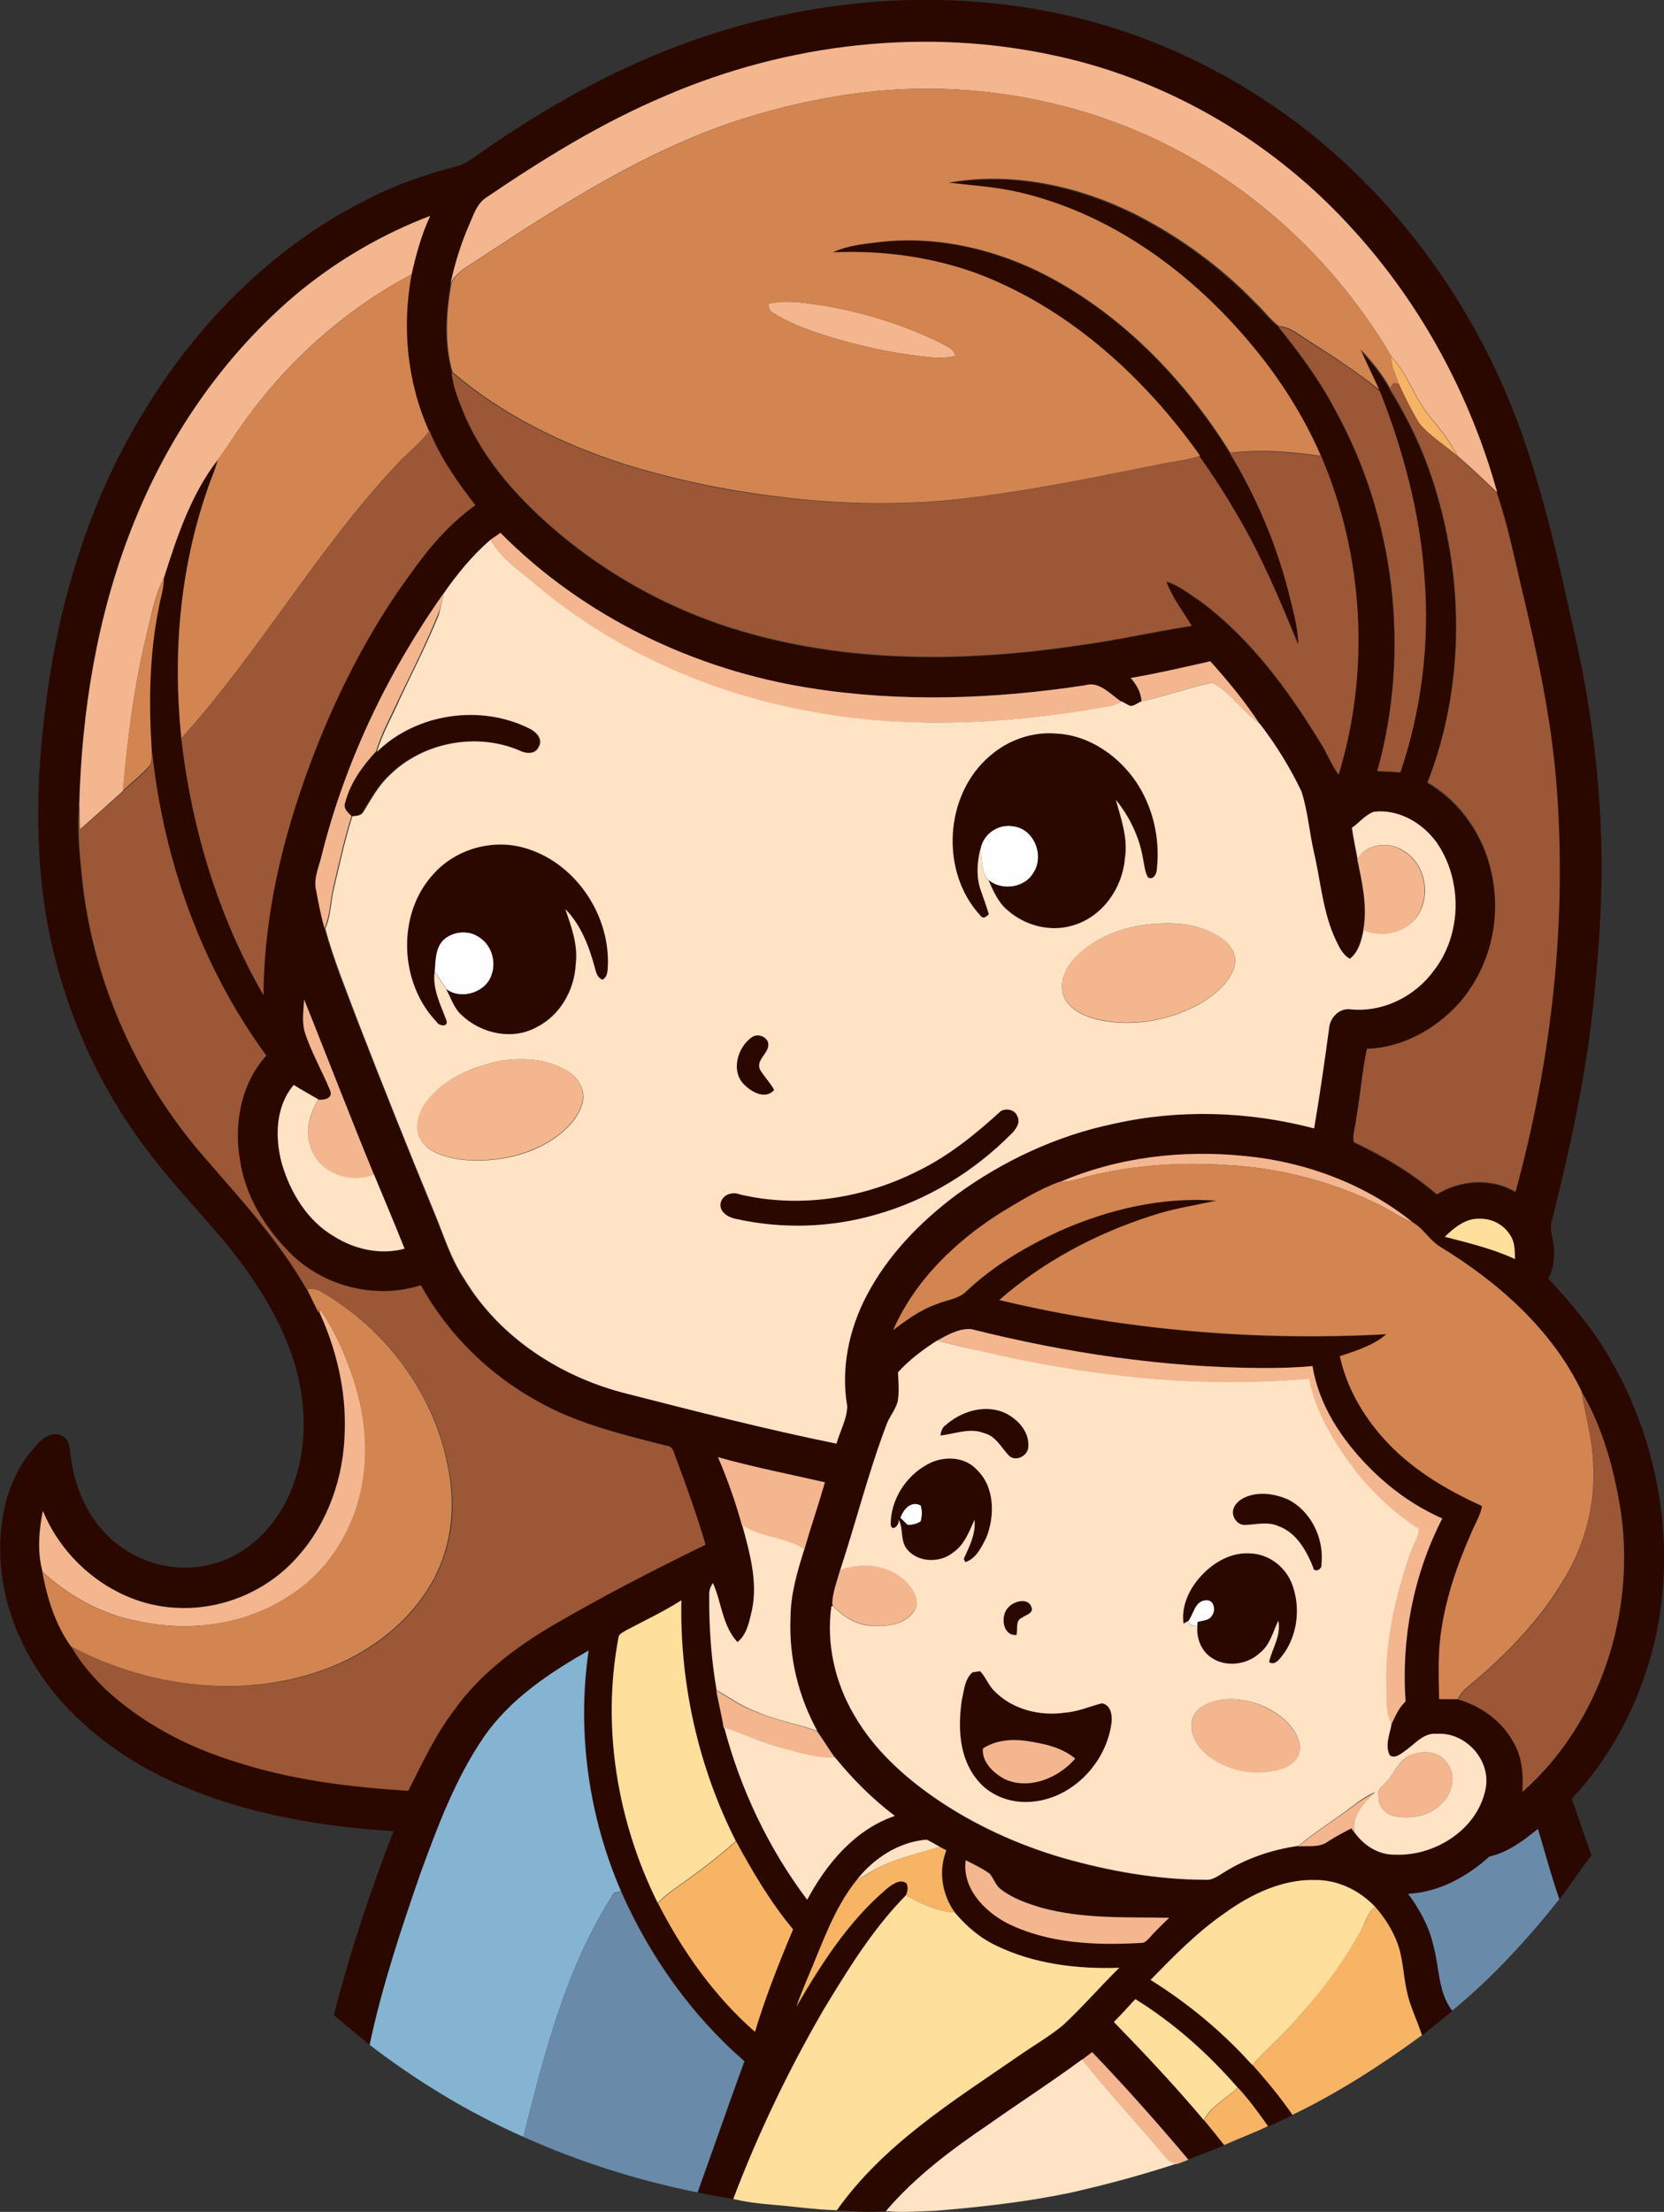 <?xml version="1.0" encoding="iso-8859-1"?>
<!-- Generator: Adobe Illustrator 19.2.0, SVG Export Plug-In . SVG Version: 6.00 Build 0)  -->
<svg version="1.1" id="Layer_1" xmlns="http://www.w3.org/2000/svg" xmlns:xlink="http://www.w3.org/1999/xlink" x="0px" y="0px"
	 viewBox="0 0 589.8 783.7" enable-background="new 0 0 589.8 783.7" xml:space="preserve">
<rect x="0" y="0" width="589.8" height="783.7" fill="#333333" stroke="none"/>
<path fill="#FEFEFE" d="M347.4,301.1c0.8-5.6,6.5-9.5,12-8.3c7.3,1.1,10.8,10.5,6.9,16.4c-3.1,5.4-11.2,6.6-15.9,2.7
	C347.7,309,348.3,304.7,347.4,301.1z"/>
<path fill="#FEFEFE" d="M157.2,333c3.3-3,8.7-3.6,12.5-1.1c4.5,2.6,6.4,8.4,4.7,13.3c-1.9,6.4-10.7,9.2-16,5.4
	c-1.6-2.1-2.9-4.4-4.3-6.5C154.4,340.3,154.3,335.9,157.2,333z"/>
<path fill="#FEFEFE" d="M319.1,537.8c1.1-3,3.8-6.3,7.3-4.4c0.5,1.9,0.4,3.7,0,5.6c-1.4,1-3,1.3-4.7,1.3
	C320.8,539.5,320,538.6,319.1,537.8z"/>
<path fill="#FEFEFE" d="M421.3,574.2c1.8-2.5,2.3-7,6.1-7.2c3-0.3,3.7,3.5,2.2,5.5c-1,1.9-3.3,1.7-5.1,2.3c0,0.3-0.1,1-0.1,1.4
	C423,575.9,421.3,576,421.3,574.2z"/>
<g>
	<g>
		<path fill="#2A0800" d="M246.3,14.1c44.4-15.6,93.4-18.9,139-6.9c35.2,9.3,67.8,27.9,94.1,53.1c28.2,27,49.4,61.1,61.7,98.2
			c7.6,22.6,12.5,45.9,17.7,69.2c4.5,20.3,7.3,40.9,8.4,61.6c1.3,22.7-0.2,45.5-2.6,68.1c-2.8,25.4-8.3,50.3-14.5,75
			c-1.2,3.3,0.6,6.6,0.7,9.9c0.2,3.7-0.2,7.5-2,10.7c8.2,8.9,16.2,18.2,22.1,28.8c18.6,32.1,24.3,71.9,13.5,107.5
			c-5.4,17.7-14.5,34.5-27.3,48c2.4,6.6,4.5,13.4,7,20c-3.9,5.1-7.4,10.5-11.3,15.6c-2.9-8.2-5.1-16.6-7.6-24.9
			c-5.2,4.2-10.6,8.3-17.2,9.8c-8,7.1-17.8,12.6-28.7,13.2c4.1,5.5,7.5,11.7,9,18.5c2.1,7.6,1.6,16.3,6.6,22.9
			c-3.6,2.9-7.1,5.9-10.8,8.7c-1.7-5.3-4.3-10.3-5.4-15.8c-1.3-5.9-1.3-12-3.6-17.6c-1.8-4.4-4.4-8.5-7.6-12.1
			c-5.4-5.8-13-9.6-21-9.5c-11.9-0.4-23,5-32.4,11.8c-9.7,6.7-17.9,15.2-26.1,23.6c13.4,8.2,25.6,18.4,36,30.1
			c5.1,5.7,9.9,11.6,14.2,17.8c-2.9,1.3-5.7,2.7-8.5,4.1c-0.2-0.3-0.6-0.9-0.9-1.2c-3.1-4.4-6.3-8.7-9.9-12.6
			c-10.5-12.1-22.7-22.9-36.3-31.4c-2.5,2.8-5,5.5-7.6,8.1c11,11.3,21.8,22.7,31.9,34.8c2.5,2.9,4.8,5.8,7.1,8.8
			c-4.1,2-8.5,3.3-12.7,5.1c-11-13-22.3-25.8-34.1-38.1c-1.2,0.9-2.4,1.8-3.6,2.7c-10.8,7.9-21.9,15.1-32.8,22.8
			c-13.3,9-26.3,18.7-36.8,30.9c-5.7,0.5-11.5,0.1-17.2-0.3c16.5-23.3,41.1-38.5,64.2-54.5c5.2-3.8,10.9-7,15.9-11
			c7-6.5,13.2-13.7,20-20.4c-14.8,0.5-30.1-1.3-43.5-7.8c-5.8-2.7-10.7-6.9-14.8-11.8c-4.6-6.3-5.9-14.7-3-22
			c-0.8-0.5-1.6-0.9-2.4-1.3c-1.5-0.9-3-1.9-4.6-2.5c-9.8,0.8-18.6,6.5-24.6,14.1c-8.3,10.3-12.4,23.1-17.6,35
			c-1.3,3.3-2.8,6.6-3.9,10c8.9-15.2,18.6-30.3,32.1-41.8c1.8-1.4,4.6-3.6,6.9-1.8c0.7,1.3,0.4,2.8-0.2,4.2
			c-11.7,11.8-20.5,26.2-29.1,40.4c-12.5,21.5-23.3,44-32,67.3c-4.3-0.8-8.6-1.4-12.8-2.4c5.5-15.5,10.9-31.1,16.6-46.5
			c-18.9-16.4-33.6-37.3-43.7-60.1c-11.6-26.7-15.8-56.5-11.5-85.3c-13.9,8-27.8,17.2-37.1,30.6c-10.2,14.8-16.5,31.7-22.5,48.5
			c-6.9,20-13.6,40-18,60.7c-4.3-3.6-8.6-7.2-12.9-10.7c5.7-22.1,12.9-43.9,21.2-65.2c-23.9-1.5-47.8-5.3-70.2-14.1
			c-14.8-5.7-28.7-13.8-40.4-24.6c-15.7-14.4-26.9-34.2-28.6-55.6c-1.2-15.2,2.1-31.9,13.2-43c2-2.4,5.5-4.5,8.6-2.7
			c2.5,1.2,2.6,4.3,2.9,6.6c1.4,12.8,7.5,25.7,18.4,33c9.4,6.7,22,8.9,33.1,5.4c11.6-3.4,20.7-12.7,25.7-23.5
			c6.7-14.4,6.8-31.2,2.5-46.3c-5.4-18.1-16.3-34-28.6-48.2c-10-11.4-20.3-22.6-28.9-35.1c-13.2-19.1-22.7-40.6-28.2-63.2
			c-6.9-28.6-6.6-58.5-2.8-87.5c4.5-36.5,15.4-72.6,34.7-104c18.7-31,45.1-57.8,77.4-74.4c10.5-5.6,21.7-9.6,33.2-12.6
			c3.1-0.6,5.5-2.6,8-4.3C193.3,38,218.9,23.6,246.3,14.1z M236,33.9c-22.6,9.6-43.5,22.4-63.8,36.2c-3.4,2.3-4.5,6.5-6.1,10
			c-2.9,6.5-4.9,13.4-6.4,20.3c-1.8,10.3-2.5,21.4,0.4,31.5c0.4,5.3,2.6,10.3,4.5,15.3c7.2,16.8,20,30.5,33.8,42.2
			c16.8,14,36.2,24.9,56.9,32c40.8,13.9,84.9,13.7,127.1,7.4c13.4-1.8,26.6-4.8,39.9-6.9c-3.1-5.2-6.9-10-9-15.7
			c4.5,1.3,8.1,4.4,12,6.9c17.7,13.1,31,31.2,42.4,49.8c2.5,3.8,4,8.1,6.7,11.7c11.3-36.8,8.9-77.5-6.2-112.8l-0.3,0
			c-7.5-17.3-18.4-33.1-31.2-46.9c-20.3-21.9-46.1-39.4-75.4-46.4c-8.3-2-16.9-2.5-25.4-3.5c22.3-4,45.6,1,65.7,10.9
			c16.1,8.1,30.8,18.8,43.3,31.8c2.8,2.6,5,5.8,8.1,8.1c7.3,9.2,14.4,18.6,19.9,29c21.5,38.6,27.1,85.9,15.2,128.5
			c2.7,0.1,5.5,0.3,8.2,0.4c7.5-22.2,10.4-45.9,8.5-69.2c-1.5-22.6-7.5-44.8-15.8-65.8l-0.4-0.3c-2.2-4.8-4.5-9.6-6.7-14.4
			c4,4.2,7.7,8.7,10.5,13.8c5.4,8.8,10.1,18.1,13.7,27.8c12.9,35.8,13.7,76.3-0.2,111.9c12.9,7.4,21.5,21.4,23.4,36
			c2.3,15.1-2.3,31.1-12.5,42.5c-8.2,9.1-20,15.4-32.4,15.9c-1.8,8.2-2.3,16.5-3.8,24.8c-0.2,2.7-1.4,5.5-0.8,8.2
			c10.5,4.9,20.6,10.8,29.4,18.5c8.4-5.2,19.3-6,27.9-0.9c12.9-47.2,18.4-96.6,14.4-145.4c-1.9-23.2-6.9-45.9-12.3-68.5
			c-2.7-11.3-5-22.9-8.8-33.8c-9.5-34.2-26.8-66.4-50.7-92.7c-27.6-30.9-65-53.2-105.6-62C328.3,9.5,279.2,15.3,236,33.9z
			 M105.8,103.6c-26.6,22.2-46.7,51.6-59.3,83.7c-12.1,31.1-17.6,64.5-18.5,97.8c-0.9,9.1,0.2,18.3,1.1,27.4
			c4.1,36.2,19.8,70.9,43.9,98.2c12.6,14.6,25.8,29.1,35.5,45.9l0.3,0c1.4,2.9,2.8,5.8,4.4,8.5c6,13.1,9.5,27.6,8.9,42.1
			c-0.3,16.2-6,32.6-17,44.7c-10.4,11.6-26.1,18.4-41.7,17.8c-21.1-0.6-40.4-15.1-48.3-34.4c-1.4,7-2.1,14.6-0.1,21.6
			c1.7,9.3,4.6,18.8,10.2,26.5c3.1,5.6,7.5,10.5,12,15c12.9,11.9,28.7,20.3,45.4,25.5c20,6.5,41,9.2,61.9,10.5
			c5-9.8,9.6-19.8,16.3-28.6c9-12.5,21.4-21.9,34.4-29.7c17.8-10.4,36.2-19.9,54.7-28.9c-3.1-10.5-6.8-20.8-10.6-31
			c-0.7-1.6-0.9-3.9-3.1-4c-15.7-4.1-31.8-7.8-46-15.9c-17.2-9.5-31.7-23.8-41.2-41c-16.3,5.3-35.1,0.3-46.9-12
			c-8.6-8.8-15.3-19.9-17.2-32.2c-2.3-12.9,0.3-27.3,9.3-37.2c-23-31.4-36.4-69.2-40.5-107.8c-1.1-17-0.9-34.1,2.5-50.9
			c0.6-3.5,1.7-6.9,1.8-10.5c4.6-14.6,9.5-29.7,19.1-41.9c-1,3.9-2.7,7.5-3.9,11.3c-9.6,28-12.1,58.2-9,87.5
			c3.6,31.8,13.1,63.1,29.1,90.9c0.2-32.9,9.1-65.2,21.9-95.4c8.1-19,18.1-37.3,30.3-54c6.5-9.1,13.8-17.7,22.9-24.2
			c-6.4-8.2-12.3-16.8-16.3-26.4l-0.1,0.2c-7.8-17.4-9.7-37-6.2-55.6c1.5-7.1,3.5-14.1,6.6-20.7C135.6,82.9,119.8,92.1,105.8,103.6z
			 M173.9,191.2c-6.4,5.5-11.8,12.1-16.6,19c-19.7,27.8-34.7,59.1-43.1,92.2c-0.9,4.4-3.3,8.8-2.1,13.4c0.8,4.4,1.7,8.9,2.9,13.2
			c3,11,7.3,21.7,11.4,32.4c8.8,22.7,17.9,45.3,27.1,67.8c3.4,8.1,6,16.7,10.9,24.1C177,474,198.8,488,222,493.8
			c24.7,6.3,49.4,12.7,74.3,17.7c1.2-4.4,3.7-8.6,3.8-13.2c-2.3-13.4,0.7-27.3,6.9-39.3c7.5-14.2,18.9-26,31.7-35.6
			c16.5-12.1,35.5-21,55.7-25.2c23.4-5.3,48-4.4,71.2,1.6c2-11.8,3.7-23.6,5.3-35.5c0.3-3.7,3.6-7.2,7.5-6.7
			c11.5,1.2,23-4.5,29.7-13.8c9.9-12.8,10.1-31.9,1-45.2c-5-7.1-13.5-12.1-22.3-11c-3.1,1.1-5.1,3.9-7.8,5.7c0.6,3.7,1.3,7.4,2,11
			c1.7,8.3,3.7,16.8,2.1,25.3c-0.8,3.7-1.8,7.6-4.8,10.1c-2.6-1.4-3.8-4.1-5-6.6c-4.5-9.7-5.3-20.5-7.7-30.8
			c-1.7-7.3-2.2-14.8-4.5-21.9c-4-8.4-9-16.5-14.7-23.9c-5.1-7.9-11.2-15.2-17.5-22.2c-9.4,2.1-18.7,4.3-28.2,5.9
			c2,2.4,3.7,5.1,3.8,8.4c-1.4,0.5-2.6,1.7-4.1,1.6c-1.1-0.5-2-1.1-3-1.6c-3.9-2.5-7.7-7.4-12.9-5.8c-32.1,4.9-65.1,6.1-97.3,1
			c-41.1-6.4-80.6-25.4-109.9-55C176.2,189.5,175,190.4,173.9,191.2z M107.9,365.3c2.3,7.4,6.3,14.1,9.2,21.3c0.9,2.6-2.4,3.2-4.3,3
			c-2.9-1.7-5.9-3.3-8.7-5.1c-6.5,7.6-6.7,18.6-4.2,27.9c3,10.4,9.1,20.3,18.6,25.9c7.3,4.6,16.5,6.5,24.9,4.3
			c-3.5-8.8-7.2-17.5-10.8-26.2c-8.5-20.6-16.6-41.4-24.8-62.2C107.7,357.8,107,361.6,107.9,365.3z M375.7,418.8
			c-7.2,2.6-13.8,6.7-20.3,10.6c-16.2,10.2-30.8,24.1-38.7,41.9c4.8-3.7,9.8-7.2,15.5-9.2c3.4-1.5,7.6-1.7,10.4-4.5
			c9.5-9,20.9-15.7,32.7-21.2c17.4-7.9,36.8-12.4,56-10.9c-7.9,1.7-15.9,2.9-23.5,5.5c-19.5,6.4-38.1,16.2-53.5,29.7
			c44.8,10.8,91.2,14.7,137.2,12.1c-4.7,4-10.8,5.9-16.5,7.8c2.3,10.7,7.9,20.7,15.2,28.8c9.6,10.8,22.1,18.4,35.2,24.3
			c-0.6,3.5-2.5,6.5-3.9,9.7c-4.8,10.9-8.7,22.2-10.5,34c-1.4,8.2-1,16.5-0.8,24.7c2.1,0,4.3,0,6.5,0c8.3,2.3,15.8,7.6,19.8,15.3
			c3.1,5.3,3.5,11.5,3.1,17.5c28-24.6,40.5-64.2,34.7-100.6c-2.4-14.3-6.3-28.6-13.7-41.2c-10.5-22.2-29.8-39-50.5-51.5
			c-3.5-2.3-5.6-6.2-9.2-8.3c-16.8-13.6-37.9-21.5-59.4-23.6C419.3,407.4,396.3,410,375.7,418.8z M512.1,438.2
			c8.4,2.1,17,4.2,24.9,7.9c-0.1-2.9,0-6.1-1.8-8.6c-2.3-3.6-6.5-5.8-10.8-5.7C519.4,431.6,515.4,435,512.1,438.2z M332.1,475
			c-5,3.2-9.8,6.8-13.8,11.2c0.1,3.4,0.5,6.8-0.1,10.2c-0.7,2.8-2.7,5.1-3.8,7.8c-6.5,17-10.9,34.7-16.6,52c-1.1,4-2.8,8-2.9,12.2
			l0.2,0.7l-0.5,0.1c-1.8,13.3,1.4,27.1,8.1,38.6c6.9,12,17.4,21.5,28.7,29.4c13.7,9.4,29.1,16.4,45,21.1
			c16.5,4.8,33.7,7.8,50.9,7.8c2.5,0.2,4.4-1.4,6.4-2.6c7.9-5.1,17.1-8.1,26.4-9.4c3.4-0.3,7.4,0.5,10.4-1.6
			c2.7-1.8,5.6-3.3,8.5-4.8c0.3,0.4,0.8,1.2,1.1,1.6c3.2,4.6,8.5,8,14.2,7.9c14.1,0.6,29.3-8.7,32.2-23c2.3-10.2-6.9-20.5-17.2-19.8
			c-4.8-0.5-7.9,3.8-11.5,6.2c-1.5,1-3.4,2.7-5.2,1.4c-1.8-3.5,0-7.3,0.6-10.9c1.3-3,2.7-6,5.1-8.3c-1.6-22.2,2.8-44.9,13-64.8
			c-9.9-4.3-18.7-10.8-26.2-18.4c-9.6-9.7-17.5-21.9-19.8-35.6c-6,0.6-11.9,0.7-17.9,0.7c-34.8-0.2-69.4-5.4-103.1-13.8
			C339.9,470.6,335.8,473,332.1,475z M254.5,516.3c3.4,7.8,6.2,15.9,8.6,24.1c2.7,9.6,5.5,19.8,3.4,29.8c-0.9,4.1-1.7,8.8-5.2,11.6
			c-5.4-5.7-5.6-14-8.7-20.9c-0.9,1.2-1.3,2.6-1.3,4.2c-0.1,11.3,0.7,22.6,2.6,33.7c0.7,4.4,1.9,8.8,2.6,13.2l0.2,0
			c5.8,21.9,15.7,42.8,29.3,61c6.9-12.8,16.9-24.9,31.1-29.7c-7.9-6-15-13.1-21.3-20.8c-2.2-3-4.1-6.3-6.3-9.3
			c-6.7-12.2-10.1-26.1-9.5-40c0-8.4,2.4-16.5,4.9-24.4l0.1,0.1c2.3-8,5-15.8,7.3-23.8C279.8,522.3,267,519.8,254.5,516.3z
			 M221.8,577.7c-1,0.6-2.5,1.1-2.5,2.6c-6,31.7-0.4,65.1,13.9,93.9c8.7,17,20,33,34.4,45.6c3.7-12.4,8.5-24.4,13.5-36.3
			c-8-9.5-14.3-20.3-20.2-31.2c-13.3-26.3-19.9-55.8-19.3-85.3C235.3,571.1,228.4,574.2,221.8,577.7z M342.3,659.1
			c-1.4,9.7,6.3,17.9,14.4,22c14.7,7.4,31.7,8,47.8,7.2c1.3,0.2,2.1-1,3-1.8c2.2-2.5,4.6-4.7,7-7.1c-15.2-0.3-30.7,0.5-45.4-3.6
			c-4.9-1.4-9.8-3.2-14-6.3c-2-1.4-2.7-3.9-4.2-5.7C348.2,661.9,345.2,660.5,342.3,659.1z"/>
	</g>
	<path fill="#2A0800" d="M310.9,86c19.4-2.4,39.2,1.8,56.7,10.2c28.6,14,51.6,37.6,68.3,64.4c9.9,16.2,17.3,34,21.6,52.4
		c1.3,5.1,2.6,10.3,2.7,15.6c-6.3-15.4-12.7-30.8-21.1-45.1c-4.3-7.5-9-14.8-14-21.8c-19.5-27.5-45.6-51.3-77.2-63.9
		c-16.8-6.6-35-9-53-8.2C300,87.2,305.5,86.6,310.9,86z"/>
	<path fill="#2A0800" d="M133.3,266.3c14-13.7,36.8-17,54.2-8.2c2.3,1.1,4.7,3.8,3.2,6.4c-1.2,2.8-4.6,2.5-6.9,1.3
		c-15.3-6.5-34.3-2.9-46,8.8c-3.9,3.6-6.4,8.3-9.2,12.8c-0.8,1.5-2.5,1.6-4,1.7c-1.4-1.3-3.1-2.8-2.2-4.9
		C124.2,277.4,128.6,271.4,133.3,266.3z"/>
	<path fill="#2A0800" d="M350.9,267.8c6.4-5.6,15-8.6,23.5-8c9.1,0.4,17.6,5.1,23.9,11.6c9.2,9.7,13.4,23.7,11.8,36.8
		c-0.1,1.5-1.4,3.6-3.1,2.6c-1.3-2-1.3-4.5-1.8-6.8c-1.3-7.6-4.7-14.8-9.6-20.7c1.9,6.8,4.4,13.7,3.2,20.9
		c-0.9,10.4-8,20.4-18.1,23.5c-8,2.6-17.1,0.3-23.4-5.2c-3.4-2.7-5.1-6.8-6.8-10.6c4.7,3.8,12.9,2.7,15.9-2.7
		c3.9-6,0.3-15.3-6.9-16.4c-5.5-1.2-11.2,2.7-12,8.3c-1.1,4.6-1.3,9.7,0.2,14.3c1,2.8,2,5.6,2.9,8.5c-0.9,0.9-2,1.9-3,0.5
		C333.1,308.9,334.7,281.5,350.9,267.8z"/>
	<path fill="#2A0800" d="M153.7,309.6c7.8-8.7,20.4-12.4,31.7-9.3c17.8,4.8,30.3,22.8,30,41c-0.1,2,0.3,4.6-1.9,5.8
		c-1.9-0.7-2.2-2.7-2.8-4.4c-2-7.4-4.9-15.1-10.4-20.6c2.2,6.2,4.5,12.6,3.7,19.3c-0.4,9.3-5.6,18.4-14,22.6
		c-8.4,4.6-19.3,2.3-26.2-4.1c-3-2.4-4.1-6.2-5.8-9.5l0.3,0.2c5.3,3.8,14.1,1,16-5.4c1.7-4.8-0.3-10.7-4.7-13.3
		c-3.7-2.5-9.2-2-12.5,1.1c-2.9,2.9-2.8,7.3-3.1,11c-0.9,6.2,2.1,11.8,4.1,17.3c1,2.6-2.6,2.3-3.5,0.6
		C141.5,348.2,140.5,323.8,153.7,309.6z"/>
	<path fill="#2A0800" d="M266.6,367.4c2-1.2,4.8-0.4,5.6,1.8c1,3.8-4.7,6.1-2.7,10c1.5,2.4,3.5,4.5,4.9,7c-2.9,3.4-7.7,0.8-10.3-1.6
		C258.8,379.9,261.3,371.1,266.6,367.4z"/>
	<path fill="#2A0800" d="M354.7,393.7c1.9-1.3,5.1-0.5,5.9,1.8c1.3,2.2-0.4,4.6-2,6.1c-13.4,13.4-30.1,23.6-48.3,28.8
		c-15.9,4.6-33.1,5.1-49.3,1.5c-2.7-0.5-6.1-2.3-5.6-5.6c0.7-3,4.2-4.2,6.9-3.1c21.3,5,44.1,1.4,63.4-8.5
		C336.5,409.5,345.9,401.7,354.7,393.7z"/>
	<path fill="#2A0800" d="M335.1,505c5.4-4.8,13.4-7.4,20.3-4.7c4.8,2,9.4,6.5,9,12.1c0.1,3.1-4,5.6-6.6,3.6c-2.9-2.8-4.7-7.1-9-8.2
		c-5.1-2.1-10.4,0.3-15.6,0.8C333.5,507.2,333.9,505.8,335.1,505z"/>
	<g>
		<path fill="#2A0800" d="M328.8,518.8c5.4-3,12.9-2.8,17.4,1.7c6.5,6.1,6.7,16.4,3.5,24.2c-1.7,3.4-3.6,7.5-7.5,8.7l-0.5-1.2
			c2-4.4,4.3-8.8,3.8-13.8c-2,4.2-3.6,8.9-7.6,11.6c-4.8,3.9-13,3.6-16.7-1.7c-2-3-0.9-6.9-2.6-10c0.4,1.7-2.2,4.6-2.8,1.9
			C315.6,531.4,321.1,522.9,328.8,518.8z M319.1,537.8c0.9,0.8,1.7,1.6,2.6,2.5c1.7,0,3.3-0.3,4.7-1.3c0.5-1.9,0.5-3.7,0-5.6
			C322.9,531.5,320.1,534.8,319.1,537.8z"/>
	</g>
	<path fill="#2A0800" d="M442.9,529.9c4.4-1.3,9.3-0.5,13.4,1.3c8.4,4.1,13,13.9,12,23c0.4,1.8-2.7,3.3-3,1
		c-2.4-5.9-5.9-12.3-12.3-14.5c-3.8-1.7-7.9-0.5-11.8-0.4c-3,0.1-5.1-3.3-4-6C438.2,532,440.6,530.6,442.9,529.9z"/>
	<path fill="#2A0800" d="M425.6,558.5c4.5-5,11-8.7,17.8-8.2c6.6,0.3,12.5,5,14.7,11.2c2.8,7.7,1.8,16.9-2.7,23.8
		c-1.3,1.6-3.1,5.1-5.6,3.5c1.1-4.8,4.4-9.5,3.3-14.7c-1.9,3.9-2.8,8.6-6.5,11.4c-4.8,4.6-13.1,5.4-18.3,0.9
		c-2.9-2.5-4.3-6.5-3.9-10.3c0-0.4,0.1-1,0.1-1.4c1.7-0.6,4.1-0.4,5.1-2.3c1.5-1.9,0.7-5.8-2.2-5.5c-3.8,0.2-4.4,4.7-6.1,7.2
		c-0.4,0.3-1.3,0.8-1.8,1C418.7,569,421.5,562.9,425.6,558.5z"/>
	<path fill="#2A0800" d="M357.5,569.4c2-2.1,6.9-3.5,8.1,0c0.9,2.2-2.1,2.8-3.4,3.8c-2.4,1-1.4,4.1-1.9,6.1
		C355.2,579.7,354.4,572.2,357.5,569.4z"/>
	<g>
		<path fill="#2A0800" d="M344.7,592.5c0.7-0.1,2-0.3,2.7-0.4c2,2.1,3,5,5.1,7.1c6.3,6.6,16.1,9,25,7.6c4.5-0.3,8.7-2.2,13-3.3
			c3.1,0.4,3.8,4.1,3.5,6.7c-1.7,14-13.4,26.6-27.6,28.1c-7.5,0.9-15.5-1.8-20.2-7.9c-6.3-7.8-6.6-18.5-5.3-28
			C341.7,599,341.9,594.9,344.7,592.5z M348.4,619.5c-0.5,4.8,3.9,8.9,8,10.9c8.7,3.7,18.9-0.5,24.7-7.4c-4.9-4.1-11.4-5.4-17.6-6.3
			C358.4,616.1,352.8,616.6,348.4,619.5z"/>
	</g>
</g>
<g>
	<path fill="#F3B68F" d="M236,33.9c43.2-18.6,92.3-24.3,138.4-14.1c40.6,8.8,77.9,31.1,105.6,62c23.9,26.3,41.2,58.5,50.7,92.7
		c-4.6-4.4-9.3-8.9-14.2-13.1c-2.6-5.2-6.3-9.8-10-14.2c-5.2-6.4-7.5-14.7-13.2-20.7c-16-27.3-38.7-50.8-65.7-67.4
		c-32.5-20.1-71.2-29.4-109.3-27.4c-19.5,1.1-38.7,5.1-57.3,11.1c-32.5,10.9-61.6,29.4-90,48.1c-4,2.8-8.9,4.9-11.3,9.5
		c1.5-7,3.6-13.8,6.4-20.3c1.6-3.5,2.7-7.7,6.1-10C192.5,56.3,213.4,43.4,236,33.9z"/>
	<path fill="#F3B68F" d="M105.8,103.6c14-11.5,29.8-20.7,46.7-27.1c-3.1,6.6-5,13.6-6.6,20.7c-26.1,13.8-48.2,34.6-64.2,59.3
		c-1.4,2.2-2.9,4.3-4.5,6.4c-9.5,12.3-14.5,27.3-19.1,41.9c-2.8,5-3.9,10.6-5.2,16.1c-5,19.4-7.6,39.3-9.3,59.3
		c-5.1,4.6-10.2,9.2-15.3,13.7c-0.1-2.9-0.2-5.8-0.2-8.7c0.9-33.3,6.3-66.7,18.5-97.8C59.1,155.2,79.2,125.8,105.8,103.6z"/>
	<path fill="#F3B68F" d="M272.4,107.6c5.6-1.3,11.4-0.5,17.1,0.3c15.1,2.3,30,6.8,43.7,13.5c2.1,1.2,4.9,2,5.4,4.7
		c-4.4,1.2-8.9,0.5-13.3,0c-11.3-1.4-22.5-4-33.3-7.4c-6.3-2-12.6-4.4-18.2-8C272.6,110.1,272.5,108.7,272.4,107.6z"/>
	<path fill="#F3B68F" d="M173.9,191.2c1.2-0.8,2.3-1.6,3.5-2.4c29.4,29.7,68.8,48.6,109.9,55c32.2,5.1,65.1,3.9,97.3-1
		c5.1-1.6,9,3.3,12.9,5.8c-2,1.5-4.5,1.9-7,2.2c-34.6,5.9-70.5,7.8-105.2,1c-34.7-6.5-68-21.5-95.1-44.2
		C184.5,202.4,177.6,198,173.9,191.2z"/>
	<path fill="#F3B68F" d="M114.2,302.3c8.4-33.1,23.4-64.3,43.1-92.2c-0.6,2.7-1.1,5.4-2.2,7.9c-4.1,10-8.9,19.6-13.6,29.3
		c-2.8,6.3-6.3,12.3-8.2,18.9c-4.8,5.2-9.1,11.1-10.9,18c-0.9,2.1,0.8,3.7,2.2,4.9c-2.6,8.2-4.4,16.6-6.4,25
		c-1.2,4.9-1.1,10.1-3.2,14.8c-1.2-4.3-2.1-8.8-2.9-13.2C110.9,311.1,113.3,306.7,114.2,302.3z"/>
	<path fill="#F3B68F" d="M400.8,240.2c9.5-1.6,18.8-3.8,28.2-5.9c6.3,7,12.3,14.3,17.5,22.2c-6.1-4.3-10.3-11-17-14.6
		c-8.4,1.8-16.5,4.7-24.9,6.6C404.5,245.3,402.8,242.6,400.8,240.2z"/>
	<path fill="#F3B68F" d="M481.1,304.4c3.4-5.7,11.6-6.4,16.7-2.6c8.4,5.2,9.6,18.6,2.4,25.3c-4.5,4-11.5,5-17,2.6
		C484.8,321.2,482.8,312.7,481.1,304.4z"/>
	<path fill="#F3B68F" d="M404.7,327.8c9.2-1.3,19.2-1,27.3,3.8c3.6,2.1,6.6,6.3,5.6,10.7c-1.9,6.2-7.3,10.4-12.7,13.5
		c-11.2,6.1-24.8,8.3-37.3,5c-4.3-1.3-9.1-3.7-10.7-8.2c-1.5-4.4,0.5-9.1,3.3-12.5C386.4,333,395.6,329.3,404.7,327.8z"/>
	<path fill="#F3B68F" d="M107.9,365.3c-0.9-3.7-0.3-7.5-0.1-11.2c8.3,20.7,16.3,41.5,24.8,62.2c-8.5,3.4-19.9-0.7-22.5-9.9
		c-2.2-5.7,0-11.8,2.7-16.8c1.9,0.3,5.2-0.4,4.3-3C114.2,379.4,110.2,372.7,107.9,365.3z"/>
	<path fill="#F3B68F" d="M177.7,375.8c7.7-1.1,15.9-0.7,22.8,3.2c3.9,2.2,7,6.6,6,11.3c-1.2,4.8-4.6,8.7-8.4,11.7
		c-9.8,7.5-22.7,10-34.7,8.8c-4.9-0.8-10.3-2-13.7-6c-3.3-4.2-1.8-10.2,1-14.2C157.1,382.1,167.7,377.9,177.7,375.8z"/>
	<path fill="#F3B68F" d="M375.7,418.8c20.6-8.9,43.6-11.5,65.8-9.2c21.5,2.1,42.6,10,59.4,23.6c-3.8-1.5-7.2-3.8-10.8-5.7
		c-17-8.7-35.9-13.6-54.9-14.7c-18.1-1.2-36.5,0.1-54,5.2C379.4,418.5,377.6,418.7,375.7,418.8z"/>
	<path fill="#F3B68F" d="M113.2,463.7c5.1,7,8.6,15,11.5,23.2c4.6,13.1,6.3,27.4,3.3,41.1c-3.2,15.1-12.2,29.2-25.4,37.4
		c-15.4,10.3-35.2,12.9-53.1,9.1c-12.9-2.3-24.8-8.8-34.4-17.6c-1.9-7-1.3-14.5,0.1-21.6c7.9,19.3,27.2,33.9,48.3,34.4
		c15.6,0.6,31.3-6.1,41.7-17.8c11-12.1,16.7-28.5,17-44.7c0.5-14.5-2.9-28.9-8.9-42.1L113.2,463.7z"/>
	<path fill="#F3B68F" d="M332.1,475c3.7-2,7.8-4.4,12.1-4.1c33.7,8.5,68.3,13.6,103.1,13.8c6,0,12-0.1,17.9-0.7
		c2.2,13.7,10.2,25.8,19.8,35.6c7.5,7.7,16.4,14.1,26.2,18.4c-10.2,19.9-14.6,42.5-13,64.8c-2.4,2.3-3.7,5.3-5.1,8.3
		c-2.1-4.3-1.6-9.2-1.8-13.8c-0.5-16.2,3.4-32.1,8.6-47.3c0.8-2.8,2.8-5.4,2.9-8.2c-8.4-5.3-15.7-12.3-22-19.9
		c-7.5-10-14.5-20.8-16.9-33.3c-38.9,3.5-78.1-0.8-116-9.7C342.7,477.4,337.4,476.4,332.1,475z"/>
	<path fill="#F3B68F" d="M254.5,516.3c12.5,3.5,25.3,6,37.9,8.9c-2.3,8-5,15.8-7.3,23.8L285,549c-6.7-4.4-15.2-4.1-22-8.5
		C260.7,532.2,257.9,524.2,254.5,516.3z"/>
	<path fill="#F3B68F" d="M297.8,556.2c8-2.9,18-1.8,23.9,4.7c2.4,2.5,4.7,6.6,2.3,9.9c-3.4,4.9-10.1,5.7-15.6,5.1
		c-5.2-0.4-9.7-3.3-13.2-7l-0.2-0.7C295.1,564.2,296.7,560.2,297.8,556.2z"/>
	<path fill="#F3B68F" d="M253.9,598.9c4.6,2.7,9,5.9,14.2,7.7c6.9,3,14.4,4.2,21.5,6.8c2.2,3,4.1,6.3,6.3,9.3
		c-6.1,0.6-12-1.4-17.8-3c-7.3-2-14.2-5.1-21.4-7.5l-0.2,0C255.8,607.6,254.6,603.3,253.9,598.9z"/>
	<path fill="#F3B68F" d="M430.8,602.7c6-1.6,12.4-0.3,17.9,2.3c5.4,2.7,10.8,7,12,13.3c0.8,3.9-2.5,7.3-6,8.4
		c-7.4,2.5-15.8,1.7-22.6-2c-5.2-2.8-10.6-8-9.7-14.4C422.9,606,427,603.6,430.8,602.7z"/>
	<path fill="#F3B68F" d="M348.4,619.5c4.4-2.9,10-3.4,15.1-2.7c6.2,0.9,12.7,2.2,17.6,6.3c-5.9,6.8-16,11.1-24.7,7.4
		C352.3,628.4,347.9,624.3,348.4,619.5z"/>
	<path fill="#F3B68F" d="M500.7,621.6c4.2-1.5,9.8-1,12.3,3.2c3.3,4.3,1.8,10.7-2,14.2c-4.2,4.5-10.8,5.6-16.6,4.5
		c-3.4-0.6-6.2-3.8-5.8-7.3c-0.6-2.2,1.7-3.4,2.8-4.9C494.5,628.1,496,622.9,500.7,621.6z"/>
	<path fill="#F3B68F" d="M479.3,640.2c2.5-2,5.3-3.6,8.1-5.1c-3.6,4-8.7,8.1-7.3,14.3c-0.3-0.4-0.8-1.2-1.1-1.6
		c-2.9,1.5-5.8,3-8.5,4.8c-3,2.1-6.9,1.3-10.4,1.6C466.3,649.1,473,644.9,479.3,640.2z"/>
	<path fill="#F3B68F" d="M342.3,659.1c2.9,1.5,5.9,2.9,8.5,4.8c1.5,1.8,2.1,4.3,4.2,5.7c4.1,3.1,9.1,4.8,14,6.3
		c14.8,4.1,30.3,3.3,45.4,3.6c-2.4,2.3-4.8,4.6-7,7.1c-0.8,0.8-1.6,1.9-3,1.8c-16.1,0.9-33.1,0.3-47.8-7.2
		C348.6,676.9,341,668.8,342.3,659.1z"/>
	<path fill="#F3B68F" d="M383.5,729.8c1.2-0.9,2.4-1.8,3.6-2.7c11.8,12.3,23.1,25,34.1,38.1c-1.3,0.6-2.6,1-3.9,1.5
		c-2.6,0.4-4-2.1-5.5-3.7C402.5,751.7,392.5,741.1,383.5,729.8z"/>
</g>
<g>
	<g>
		<path fill="#D28550" d="M261,42.8c18.5-6,37.8-10,57.3-11.1c38.1-2,76.8,7.2,109.3,27.4c27,16.6,49.7,40.1,65.7,67.4
			c-0.1,3.3,1.6,6.3,2.6,9.4c-0.5,0-1.5,0-2-0.1c-0.3,0.4-0.9,1.3-1.2,1.7c-2.8-5.1-6.5-9.6-10.5-13.8c2.2,4.8,4.4,9.6,6.7,14.4
			c-7.9-6.4-16.4-11.9-24.9-17.3c-3.4-2.1-6.6-5-10.7-5.3c-3-2.3-5.3-5.5-8.1-8.1c-12.5-13-27.2-23.7-43.3-31.8
			c-20.1-9.9-43.4-14.9-65.7-10.9c8.5,1,17.1,1.5,25.4,3.5c29.3,6.9,55.2,24.5,75.4,46.4c12.8,13.8,23.7,29.6,31.2,46.9
			c-10.6-1.5-21.4-2.4-32.1-1.1c-16.7-26.8-39.7-50.4-68.3-64.4c-17.5-8.4-37.3-12.6-56.7-10.2c-5.4,0.7-10.9,1.2-15.9,3.6
			c18-0.8,36.2,1.7,53,8.2c31.6,12.5,57.7,36.4,77.2,63.9c-3.8,1.3-7.8,1.8-11.8,2.5c-22.2,4.4-44.4,9.1-66.9,12
			c-24.1,3.3-48.6,2.9-72.7-0.3c-17.9-2.2-35.5-6-52.7-11.3c-22-7.1-43.3-17.5-60.9-32.6c-2.9-10.1-2.2-21.2-0.4-31.5
			c2.4-4.6,7.2-6.7,11.3-9.5C199.4,72.2,228.6,53.8,261,42.8z M272.4,107.6c0.2,1.1,0.2,2.5,1.4,3.1c5.6,3.6,11.9,6,18.2,8
			c10.9,3.4,22,6,33.3,7.4c4.4,0.5,8.9,1.2,13.3,0c-0.5-2.7-3.3-3.5-5.4-4.7c-13.8-6.7-28.6-11.1-43.7-13.5
			C283.8,107.1,278,106.3,272.4,107.6z"/>
	</g>
	<path fill="#D28550" d="M81.7,156.5c16-24.7,38.2-45.5,64.2-59.3c-3.5,18.6-1.6,38.3,6.2,55.6c-3.3,4.4-7.8,7.7-11.4,11.7
		c-28.3,30.1-48.8,66.5-76.4,97.1c-3.1-29.4-0.6-59.5,9-87.5c1.2-3.8,3-7.4,3.9-11.3C78.7,160.7,80.2,158.6,81.7,156.5z"/>
	<path fill="#D28550" d="M52.9,220.9c1.4-5.5,2.4-11.1,5.2-16.1c0,3.6-1.2,7-1.8,10.5c-3.4,16.7-3.6,33.9-2.5,50.9
		c-0.2,1.8,0.3,4-1.1,5.4c-2.8,3.2-6.2,5.6-9.2,8.6C45.3,260.2,47.8,240.3,52.9,220.9z"/>
	<path fill="#D28550" d="M381.2,418c17.5-5.1,35.9-6.5,54-5.2c19,1.1,37.9,6,54.9,14.7c3.6,1.9,7,4.2,10.8,5.7
		c3.6,2.1,5.7,6,9.2,8.3c20.7,12.6,39.9,29.4,50.5,51.5c1.3,8.4,3.8,16.7,4.1,25.3c0.9,14.3-2.8,28.7-10.2,41
		c-9,15.2-21.5,27.9-35.1,39c-1.2,1-2,2.4-2.8,3.7c-2.2,0-4.3,0-6.5,0c-0.2-8.2-0.5-16.5,0.8-24.7c1.8-11.8,5.7-23.1,10.5-34
		c1.3-3.2,3.3-6.2,3.9-9.7c-13-5.9-25.6-13.4-35.2-24.3c-7.3-8.2-12.9-18.1-15.2-28.8c5.8-1.9,11.9-3.8,16.5-7.8
		c-46,2.5-92.4-1.4-137.2-12.1c15.4-13.5,34-23.4,53.5-29.7c7.6-2.6,15.6-3.8,23.5-5.5c-19.2-1.5-38.5,3.1-56,10.9
		c-11.8,5.5-23.2,12.2-32.7,21.2c-2.8,2.8-6.9,3-10.4,4.5c-5.8,2-10.7,5.6-15.5,9.2c7.8-17.8,22.4-31.7,38.7-41.9
		c6.5-3.9,13.1-8,20.3-10.6C377.6,418.7,379.4,418.5,381.2,418z"/>
	<path fill="#D28550" d="M108.8,456.7c1.8-0.2,3.6,0,5.1,1c22.8,13.2,40.1,36.2,44.9,62.3c2.7,13,1.4,27.1-4.8,38.9
		c-7.8,14.9-21.7,25.8-37.2,31.9c-29.6,11.5-63.8,7.3-91.6-7.4c-5.6-7.8-8.5-17.2-10.2-26.5c9.6,8.8,21.5,15.3,34.4,17.6
		c18,3.8,37.7,1.2,53.1-9.1c13.2-8.3,22.2-22.3,25.4-37.4c3-13.6,1.3-28-3.3-41.1c-2.8-8.2-6.3-16.2-11.5-23.2l-0.1,1.5
		C111.5,462.4,110.2,459.5,108.8,456.7z"/>
</g>
<g>
	<path fill="#9B5736" d="M453.1,115.7c4.1,0.3,7.3,3.2,10.7,5.3c8.6,5.4,17.1,10.8,24.9,17.3l0.4,0.3c8.3,21,14.2,43.2,15.8,65.8
		c1.9,23.3-1,47-8.5,69.2c-2.7-0.2-5.5-0.3-8.2-0.4c11.9-42.6,6.3-89.9-15.2-128.5C467.5,134.2,460.4,124.8,453.1,115.7z"/>
	<path fill="#9B5736" d="M160.1,131.9c17.7,15.1,38.9,25.5,60.9,32.6c17.2,5.3,34.8,9.2,52.7,11.3c24.1,3.2,48.6,3.6,72.7,0.3
		c22.5-2.9,44.7-7.7,66.9-12c4-0.7,8-1.2,11.8-2.5c5,7,9.7,14.4,14,21.8c8.4,14.4,14.8,29.8,21.1,45.1c-0.1-5.3-1.4-10.5-2.7-15.6
		c-4.4-18.5-11.8-36.2-21.6-52.4c10.7-1.2,21.5-0.3,32.1,1.1l0.3,0c15.1,35.4,17.4,76,6.2,112.8c-2.7-3.6-4.2-8-6.7-11.7
		c-11.4-18.6-24.7-36.7-42.4-49.8c-3.9-2.5-7.5-5.6-12-6.9c2.1,5.7,5.9,10.6,9,15.7c-13.3,2.1-26.5,5.1-39.9,6.9
		c-42.2,6.3-86.3,6.4-127.1-7.4c-20.7-7.1-40.1-18-56.9-32c-13.9-11.6-26.6-25.4-33.8-42.2C162.7,142.2,160.5,137.2,160.1,131.9z"/>
	<path fill="#9B5736" d="M493.8,135.8c0.5,0,1.5,0,2,0.1c2,4.8,4.4,9.4,7,13.9c3.8,4.6,9.1,7.7,13.5,11.6c4.9,4.2,9.5,8.6,14.2,13.1
		c3.8,10.9,6.1,22.5,8.8,33.8c5.4,22.6,10.4,45.3,12.3,68.5c4,48.8-1.5,98.2-14.4,145.4c-8.6-5-19.5-4.3-27.9,0.9
		c-8.8-7.6-18.9-13.5-29.4-18.5c-0.6-2.7,0.6-5.5,0.8-8.2c1.5-8.2,2.1-16.6,3.8-24.8c12.4-0.4,24.1-6.8,32.4-15.9
		c10.2-11.4,14.8-27.4,12.5-42.5c-1.9-14.7-10.5-28.6-23.4-36c13.9-35.6,13.1-76.2,0.2-111.9c-3.5-9.7-8.3-19-13.7-27.8
		C492.9,137.1,493.5,136.3,493.8,135.8z"/>
	<path fill="#9B5736" d="M152.1,152.8l0.1-0.2c3.9,9.6,9.9,18.2,16.3,26.4c-9.1,6.5-16.5,15.1-22.9,24.2c-12.3,16.7-22.2,35-30.3,54
		c-12.7,30.2-21.7,62.4-21.9,95.4c-16-27.8-25.5-59.1-29.1-90.9c27.6-30.7,48.1-67,76.4-97.1C144.3,160.4,148.8,157.2,152.1,152.8z"
		/>
	<path fill="#9B5736" d="M53.9,266.2c4.1,38.6,17.5,76.4,40.5,107.8c-9,9.9-11.6,24.3-9.3,37.2c1.8,12.3,8.6,23.4,17.2,32.2
		c11.8,12.3,30.7,17.2,46.9,12c9.5,17.2,24,31.5,41.2,41c14.2,8.1,30.3,11.9,46,15.9c2.2,0.1,2.4,2.4,3.1,4
		c3.8,10.2,7.5,20.5,10.6,31c-18.5,9-36.9,18.5-54.7,28.9c-13.1,7.8-25.5,17.2-34.4,29.7c-6.7,8.8-11.3,18.8-16.3,28.6
		c-20.9-1.3-41.9-3.9-61.9-10.5c-16.7-5.2-32.5-13.6-45.4-25.5c-4.5-4.5-8.9-9.4-12-15c27.8,14.6,62,18.9,91.6,7.4
		c15.5-6,29.4-17,37.2-31.9c6.3-11.8,7.6-25.9,4.8-38.9c-4.8-26.1-22.2-49.1-44.9-62.3c-1.5-1-3.4-1.2-5.1-1l-0.3,0
		c-9.6-16.9-22.8-31.3-35.5-45.9c-24.1-27.3-39.8-62-43.9-98.2c-0.9-9.1-2-18.2-1.1-27.4c0,2.9,0.1,5.8,0.2,8.7
		c5.1-4.5,10.2-9.1,15.3-13.7c3-2.9,6.5-5.4,9.2-8.6C54.1,270.1,53.7,268,53.9,266.2z"/>
	<path fill="#9B5736" d="M560.6,493.1c7.4,12.5,11.3,26.9,13.7,41.2c5.7,36.4-6.8,76-34.7,100.6c0.4-6,0-12.2-3.1-17.5
		c-4.1-7.6-11.6-13-19.8-15.3c0.8-1.3,1.6-2.7,2.8-3.7c13.6-11.1,26.1-23.8,35.1-39c7.3-12.3,11-26.7,10.2-41
		C564.3,509.7,561.9,501.5,560.6,493.1z"/>
</g>
<g>
	<path fill="#F7B464" d="M495.8,135.9c-0.9-3.1-2.7-6.1-2.6-9.4c5.7,6,8,14.3,13.2,20.7c3.7,4.5,7.4,9,10,14.2
		c-4.5-3.9-9.7-7-13.5-11.6C500.3,145.3,497.9,140.7,495.8,135.9z"/>
	<path fill="#F7B464" d="M260.9,652.4c5.9,10.9,12.3,21.7,20.2,31.2c-5,11.9-9.8,24-13.5,36.3c-14.4-12.6-25.7-28.6-34.4-45.6
		c1.6-1.5,3.2-3,5-4.3C246,664.5,253.8,658.8,260.9,652.4z"/>
	<path fill="#F7B464" d="M333,654.3c0.8,0.4,1.6,0.9,2.4,1.3c-2.9,7.3-1.5,15.7,3,22c-6.2-0.4-12-3-17.3-6.1
		c0.6-1.4,0.9-2.8,0.2-4.2c-2.2-1.8-5.1,0.4-6.9,1.8c-13.6,11.5-23.3,26.6-32.1,41.8c1.1-3.4,2.6-6.7,3.9-10
		c5.2-12,9.3-24.8,17.6-35c3-1.3,5.6-3.2,8.5-4.7C318.9,658,326.1,656.6,333,654.3z"/>
	<path fill="#F7B464" d="M482.3,684.3c1.6-2.9,2.4-6.5,5.1-8.7c3.2,3.6,5.8,7.6,7.6,12.1c2.3,5.6,2.3,11.8,3.6,17.6
		c1.1,5.5,3.7,10.5,5.4,15.8c-14.5,10.6-29.7,20.4-45.9,28.2c-4.3-6.3-9.2-12.1-14.2-17.8c5.8-6.1,12.1-11.8,17.6-18.3
		C469.3,704.3,476.3,694.6,482.3,684.3z"/>
	<path fill="#F7B464" d="M426.8,751.2c2.6-5.1,8-7.7,12-11.5c3.6,3.9,6.8,8.2,9.9,12.6l0.7,1c-5.1,2.5-10.4,4.4-15.5,6.7
		C431.6,757.1,429.2,754.1,426.8,751.2z"/>
</g>
<g>
	<g>
		<path fill="#FFE3C4" d="M157.3,210.2c4.8-6.9,10.2-13.5,16.6-19c3.8,6.9,10.6,11.2,16.4,16.3c27.1,22.7,60.4,37.7,95.1,44.2
			c34.7,6.8,70.5,5,105.2-1c2.4-0.3,4.9-0.7,7-2.2c1,0.6,2,1.1,3,1.6c1.5,0.1,2.7-1.2,4.1-1.6c8.4-1.9,16.5-4.8,24.9-6.6
			c6.7,3.6,10.8,10.3,17,14.6c5.7,7.4,10.7,15.5,14.7,23.9c2.3,7.1,2.8,14.6,4.5,21.9c2.4,10.3,3.1,21.1,7.7,30.8
			c1.2,2.5,2.4,5.2,5,6.6c3.1-2.5,4.1-6.4,4.8-10.1c5.5,2.4,12.5,1.4,17-2.6c7.3-6.7,6-20-2.4-25.3c-5.1-3.7-13.3-3.1-16.7,2.6
			c-0.7-3.7-1.5-7.4-2-11c2.6-1.8,4.7-4.6,7.8-5.7c8.8-1,17.3,4,22.3,11c9.1,13.3,8.9,32.4-1,45.2c-6.7,9.3-18.2,15-29.7,13.8
			c-3.9-0.5-7.2,3-7.5,6.7c-1.6,11.9-3.3,23.7-5.3,35.5c-23.2-6.1-47.8-6.9-71.2-1.6c-20.1,4.2-39.1,13.1-55.7,25.2
			c-12.8,9.6-24.2,21.3-31.7,35.6c-6.3,12-9.2,25.9-6.9,39.3c-0.1,4.6-2.6,8.8-3.8,13.2c-25-5.1-49.7-11.4-74.3-17.7
			c-23.3-5.8-45-19.8-57.5-40.5c-5-7.4-7.5-16-10.9-24.1c-9.3-22.5-18.3-45.1-27.1-67.8c-4-10.7-8.4-21.3-11.4-32.4
			c2.1-4.7,1.9-9.9,3.2-14.8c2-8.4,3.8-16.8,6.4-25c1.5-0.1,3.3-0.2,4-1.7c2.8-4.5,5.3-9.2,9.2-12.8c11.8-11.7,30.8-15.3,46-8.8
			c2.3,1.2,5.7,1.5,6.9-1.3c1.6-2.7-0.9-5.3-3.2-6.4c-17.4-8.8-40.2-5.5-54.2,8.2c1.9-6.6,5.5-12.6,8.2-18.9
			c4.6-9.7,9.5-19.3,13.6-29.3C156.2,215.6,156.7,212.8,157.3,210.2z M350.9,267.8c-16.2,13.7-17.8,41.1-3.4,56.6
			c1,1.4,2.1,0.4,3-0.5c-0.9-2.9-1.9-5.7-2.9-8.5c-1.6-4.6-1.3-9.6-0.2-14.3c0.9,3.6,0.3,7.9,3,10.9c1.7,3.8,3.5,7.9,6.8,10.6
			c6.3,5.5,15.4,7.8,23.4,5.2c10.2-3.1,17.2-13.1,18.1-23.5c1.2-7.2-1.3-14.1-3.2-20.9c4.8,5.9,8.3,13.1,9.6,20.7
			c0.5,2.3,0.6,4.7,1.8,6.8c1.8,1,3-1.1,3.1-2.6c1.6-13.2-2.5-27.2-11.8-36.8c-6.2-6.5-14.7-11.2-23.9-11.6
			C365.9,259.2,357.3,262.2,350.9,267.8z M153.7,309.6c-13.2,14.2-12.2,38.6,1,52.4c0.9,1.7,4.5,2,3.5-0.6c-2.1-5.6-5-11.1-4.1-17.3
			c1.4,2.2,2.6,4.5,4.3,6.5l-0.3-0.2c1.8,3.2,2.8,7,5.8,9.5c6.9,6.4,17.8,8.7,26.2,4.1c8.5-4.2,13.6-13.3,14-22.6
			c0.8-6.7-1.6-13.1-3.7-19.3c5.5,5.6,8.4,13.2,10.4,20.6c0.5,1.7,0.8,3.8,2.8,4.4c2.1-1.2,1.7-3.8,1.9-5.8
			c0.3-18.2-12.3-36.2-30-41C174.1,297.2,161.4,301,153.7,309.6z M404.7,327.8c-9.2,1.5-18.3,5.3-24.5,12.4
			c-2.8,3.4-4.8,8.1-3.3,12.5c1.6,4.5,6.4,6.9,10.7,8.2c12.4,3.3,26,1.1,37.3-5c5.3-3.1,10.8-7.3,12.7-13.5
			c1.1-4.4-1.9-8.6-5.6-10.7C423.9,326.7,413.9,326.5,404.7,327.8z M266.6,367.4c-5.3,3.6-7.8,12.5-2.5,17.2c2.6,2.5,7.3,5,10.3,1.6
			c-1.3-2.5-3.4-4.6-4.9-7c-2-3.9,3.8-6.2,2.7-10C271.4,367.1,268.6,366.2,266.6,367.4z M177.7,375.8c-10.1,2.1-20.6,6.3-26.9,14.9
			c-2.8,4-4.4,10-1,14.2c3.3,4,8.8,5.2,13.7,6c12.1,1.2,25-1.3,34.7-8.8c3.8-3,7.2-6.9,8.4-11.7c1-4.7-2.1-9.1-6-11.3
			C193.7,375.1,185.4,374.7,177.7,375.8z M354.7,393.7c-8.8,8-18.2,15.7-29,21c-19.4,9.9-42.1,13.5-63.4,8.5c-2.7-1.1-6.2,0-6.9,3.1
			c-0.5,3.3,2.9,5.1,5.6,5.6c16.2,3.6,33.4,3.1,49.3-1.5c18.3-5.1,35-15.3,48.3-28.8c1.5-1.5,3.2-3.9,2-6.1
			C359.8,393.2,356.7,392.5,354.7,393.7z"/>
	</g>
	<path fill="#FFE3C4" d="M99.9,412.3c-2.5-9.3-2.3-20.2,4.2-27.9c2.9,1.8,5.8,3.4,8.7,5.1c-2.8,5.1-4.9,11.1-2.7,16.8
		c2.6,9.2,14,13.3,22.5,9.9c3.6,8.7,7.3,17.4,10.8,26.2c-8.4,2.3-17.6,0.3-24.9-4.3C109,432.6,103,422.7,99.9,412.3z"/>
	<g>
		<path fill="#FFE3C4" d="M318.3,486.2c4-4.4,8.8-8,13.8-11.2c5.3,1.4,10.6,2.5,15.9,3.8c37.9,8.9,77.1,13.2,116,9.7
			c2.4,12.5,9.4,23.3,16.9,33.3c6.3,7.6,13.6,14.6,22,19.9c-0.1,2.9-2,5.5-2.9,8.2c-5.2,15.2-9.1,31.2-8.6,47.3
			c0.1,4.6-0.3,9.5,1.8,13.8c-0.6,3.5-2.4,7.4-0.6,10.9c1.8,1.3,3.8-0.4,5.2-1.4c3.6-2.4,6.7-6.7,11.5-6.2
			c10.3-0.7,19.5,9.6,17.2,19.8c-3,14.3-18.2,23.7-32.2,23c-5.7,0.1-11-3.3-14.2-7.9c-1.3-6.1,3.7-10.3,7.3-14.3
			c-2.9,1.4-5.6,3.1-8.1,5.1c-6.3,4.8-13,8.9-19.1,14c-9.3,1.3-18.4,4.4-26.4,9.4c-2,1.2-4,2.8-6.4,2.6c-17.2,0-34.4-3.1-50.9-7.8
			c-16-4.7-31.3-11.7-45-21.1c-11.3-7.8-21.8-17.4-28.7-29.4c-6.8-11.5-10-25.3-8.1-38.6l0.5-0.1c3.5,3.7,8,6.6,13.2,7
			c5.5,0.5,12.2-0.2,15.6-5.1c2.3-3.3,0-7.4-2.3-9.9c-5.9-6.5-15.9-7.7-23.9-4.7c5.7-17.3,10.1-35,16.6-52c1.1-2.7,3.1-5,3.8-7.8
			C318.8,493,318.4,489.6,318.3,486.2z M335.1,505c-1.2,0.8-1.5,2.2-1.8,3.6c5.2-0.5,10.4-2.9,15.6-0.8c4.3,1.1,6.1,5.4,9,8.2
			c2.6,2,6.7-0.5,6.6-3.6c0.3-5.5-4.2-10.1-9-12.1C348.4,497.6,340.5,500.2,335.1,505z M328.8,518.8c-7.7,4.1-13.2,12.6-13.1,21.5
			c0.6,2.7,3.3-0.2,2.8-1.9c1.7,3.1,0.6,7,2.6,10c3.7,5.3,11.9,5.6,16.7,1.7c4-2.7,5.7-7.4,7.6-11.6c0.5,5-1.8,9.4-3.8,13.8l0.5,1.2
			c3.9-1.2,5.8-5.4,7.5-8.7c3.1-7.8,3-18.1-3.5-24.2C341.7,515.9,334.2,515.8,328.8,518.8z M442.9,529.9c-2.3,0.7-4.7,2.1-5.6,4.4
			c-1.1,2.6,1,6.1,4,6c3.9-0.1,8-1.3,11.8,0.4c6.4,2.3,9.9,8.6,12.3,14.5c0.3,2.4,3.4,0.8,3-1c1-9.1-3.7-18.9-12-23
			C452.2,529.4,447.4,528.6,442.9,529.9z M425.6,558.5c-4.1,4.5-7,10.6-6.1,16.8c0.4-0.3,1.3-0.8,1.8-1c0,1.8,1.8,1.7,3.1,1.9
			c-0.3,3.8,1,7.8,3.9,10.3c5.1,4.5,13.5,3.7,18.3-0.9c3.6-2.8,4.6-7.5,6.5-11.4c1.1,5.2-2.2,9.9-3.3,14.7c2.4,1.6,4.3-1.9,5.6-3.5
			c4.6-6.9,5.5-16,2.7-23.8c-2.2-6.2-8.1-10.9-14.7-11.2C436.6,549.8,430.1,553.5,425.6,558.5z M357.5,569.4
			c-3,2.8-2.3,10.3,2.8,9.9c0.5-2-0.5-5.1,1.9-6.1c1.3-1,4.3-1.6,3.4-3.8C364.4,565.9,359.4,567.3,357.5,569.4z M344.7,592.5
			c-2.8,2.4-3,6.5-3.8,9.9c-1.4,9.5-1,20.2,5.3,28c4.7,6.1,12.7,8.8,20.2,7.9c14.2-1.5,25.9-14.1,27.6-28.1c0.3-2.6-0.4-6.3-3.5-6.7
			c-4.3,1.1-8.5,3-13,3.3c-8.9,1.3-18.6-1.1-25-7.6c-2.1-2-3.1-5-5.1-7.1C346.7,592.2,345.4,592.4,344.7,592.5z M430.8,602.7
			c-3.8,0.9-7.9,3.3-8.4,7.5c-0.9,6.4,4.5,11.7,9.7,14.4c6.8,3.7,15.2,4.5,22.6,2c3.5-1.1,6.8-4.5,6-8.4c-1.2-6.3-6.6-10.6-12-13.3
			C443.2,602.4,436.8,601.1,430.8,602.7z M500.7,621.6c-4.8,1.3-6.2,6.5-9.3,9.7c-1.1,1.5-3.4,2.6-2.8,4.9c-0.4,3.5,2.4,6.7,5.8,7.3
			c5.8,1.1,12.4,0,16.6-4.5c3.8-3.5,5.3-9.9,2-14.2C510.5,620.6,504.9,620.1,500.7,621.6z"/>
	</g>
	<path fill="#FFE3C4" d="M263.1,540.4c6.7,4.4,15.3,4.1,22,8.5c-2.5,7.9-4.9,16-4.9,24.4c-0.6,13.9,2.8,27.8,9.5,40
		c-7.1-2.6-14.6-3.7-21.5-6.8c-5.1-1.8-9.5-5-14.2-7.7c-1.9-11.1-2.7-22.4-2.6-33.7c-0.1-1.5,0.4-2.9,1.3-4.2
		c3.1,6.8,3.3,15.1,8.7,20.9c3.5-2.8,4.2-7.5,5.2-11.6C268.6,560.2,265.7,550.1,263.1,540.4z"/>
	<path fill="#FFE3C4" d="M256.7,612.1c7.2,2.4,14.1,5.6,21.4,7.5c5.8,1.5,11.7,3.5,17.8,3c6.3,7.7,13.3,14.8,21.3,20.8
		c-14.2,4.8-24.2,16.9-31.1,29.7C272.4,654.9,262.5,634,256.7,612.1z"/>
	<path fill="#FFE3C4" d="M303.8,665.9c6-7.6,14.8-13.3,24.6-14.1c1.6,0.7,3.1,1.7,4.6,2.5c-6.9,2.3-14.1,3.7-20.7,6.9
		C309.4,662.6,306.8,664.5,303.8,665.9z"/>
	<path fill="#FFE3C4" d="M350.7,752.5c10.9-7.7,22.1-14.9,32.8-22.8c9,11.3,19,22,28.3,33.1c1.5,1.6,2.9,4.1,5.5,3.7
		c-12.4,4.1-25.1,7.5-37.9,10.4c-15.8,3.3-31.9,5.1-47.9,6.4c-5.8,0.2-11.7,0.7-17.5,0.1C324.4,771.2,337.4,761.5,350.7,752.5z"/>
</g>
<g>
	<path fill="#FFDF9B" d="M512.1,438.2c3.3-3.2,7.4-6.6,12.3-6.4c4.3-0.1,8.5,2,10.8,5.7c1.8,2.5,1.7,5.7,1.8,8.6
		C529,442.4,520.5,440.4,512.1,438.2z"/>
	<path fill="#FFDF9B" d="M221.8,577.7c6.6-3.5,13.4-6.7,19.7-10.7c-0.6,29.5,6,59,19.3,85.3c-7.1,6.4-14.9,12.1-22.7,17.6
		c-1.8,1.3-3.4,2.8-5,4.3c-14.3-28.8-19.9-62.2-13.9-93.9C219.3,578.9,220.8,578.4,221.8,577.7z"/>
	<path fill="#FFDF9B" d="M434,677.9c9.4-6.8,20.6-12.2,32.4-11.8c8,0,15.6,3.8,21,9.5c-2.8,2.2-3.5,5.7-5.1,8.7
		c-5.9,10.3-12.9,20.1-20.9,29c-5.4,6.5-11.8,12.1-17.6,18.3c-10.5-11.7-22.7-21.8-36-30.1C416,693.1,424.3,684.6,434,677.9z"/>
	<path fill="#FFDF9B" d="M292,711.9c8.6-14.2,17.4-28.5,29.1-40.4c5.3,3.1,11.1,5.7,17.3,6.1c4.1,4.9,9,9.1,14.8,11.8
		c13.4,6.5,28.7,8.3,43.5,7.8c-6.8,6.7-13,13.9-20,20.4c-5,4.1-10.6,7.3-15.9,11c-23.1,15.9-47.7,31.2-64.2,54.5
		c-7.8-0.2-15.6-1.4-23.4-2c-4.5-0.4-8.9-0.9-13.3-2C268.7,755.9,279.5,733.4,292,711.9z"/>
	<path fill="#FFDF9B" d="M394.8,716.4c2.6-2.6,5.1-5.4,7.6-8.1c13.7,8.5,25.8,19.3,36.3,31.4c-4,3.8-9.5,6.4-12,11.5
		C416.6,739.2,405.8,727.7,394.8,716.4z"/>
</g>
<g>
	<path fill="#84B4D2" d="M171.5,615.4c9.3-13.4,23.1-22.6,37.1-30.6c-4.2,28.8,0,58.7,11.5,85.3c-0.6,0.1-1.8,0.4-2.4,0.5
		c-17,26.1-24.7,56.7-32.2,86.5c-19.4-8.6-37.7-19.7-54.5-32.6c4.4-20.7,11.1-40.8,18-60.7C155.1,647.1,161.4,630.2,171.5,615.4z"/>
</g>
<g>
	<path fill="#698BA9" d="M527.9,657.8c6.6-1.5,12-5.6,17.2-9.8c2.5,8.3,4.7,16.7,7.6,24.9c-11.4,14.3-23.8,27.9-38,39.5
		c-5-6.6-4.5-15.2-6.6-22.9c-1.5-6.8-4.9-13-9-18.5C510.1,670.4,519.9,665,527.9,657.8z"/>
	<path fill="#698BA9" d="M217.7,670.7c0.6-0.1,1.8-0.4,2.4-0.5c10.1,22.8,24.8,43.7,43.7,60.1c-5.6,15.5-11,31-16.6,46.5
		c-21.2-4.3-41.9-10.8-61.7-19.7C193,727.3,200.7,696.7,217.7,670.7z"/>
</g>
</svg>
